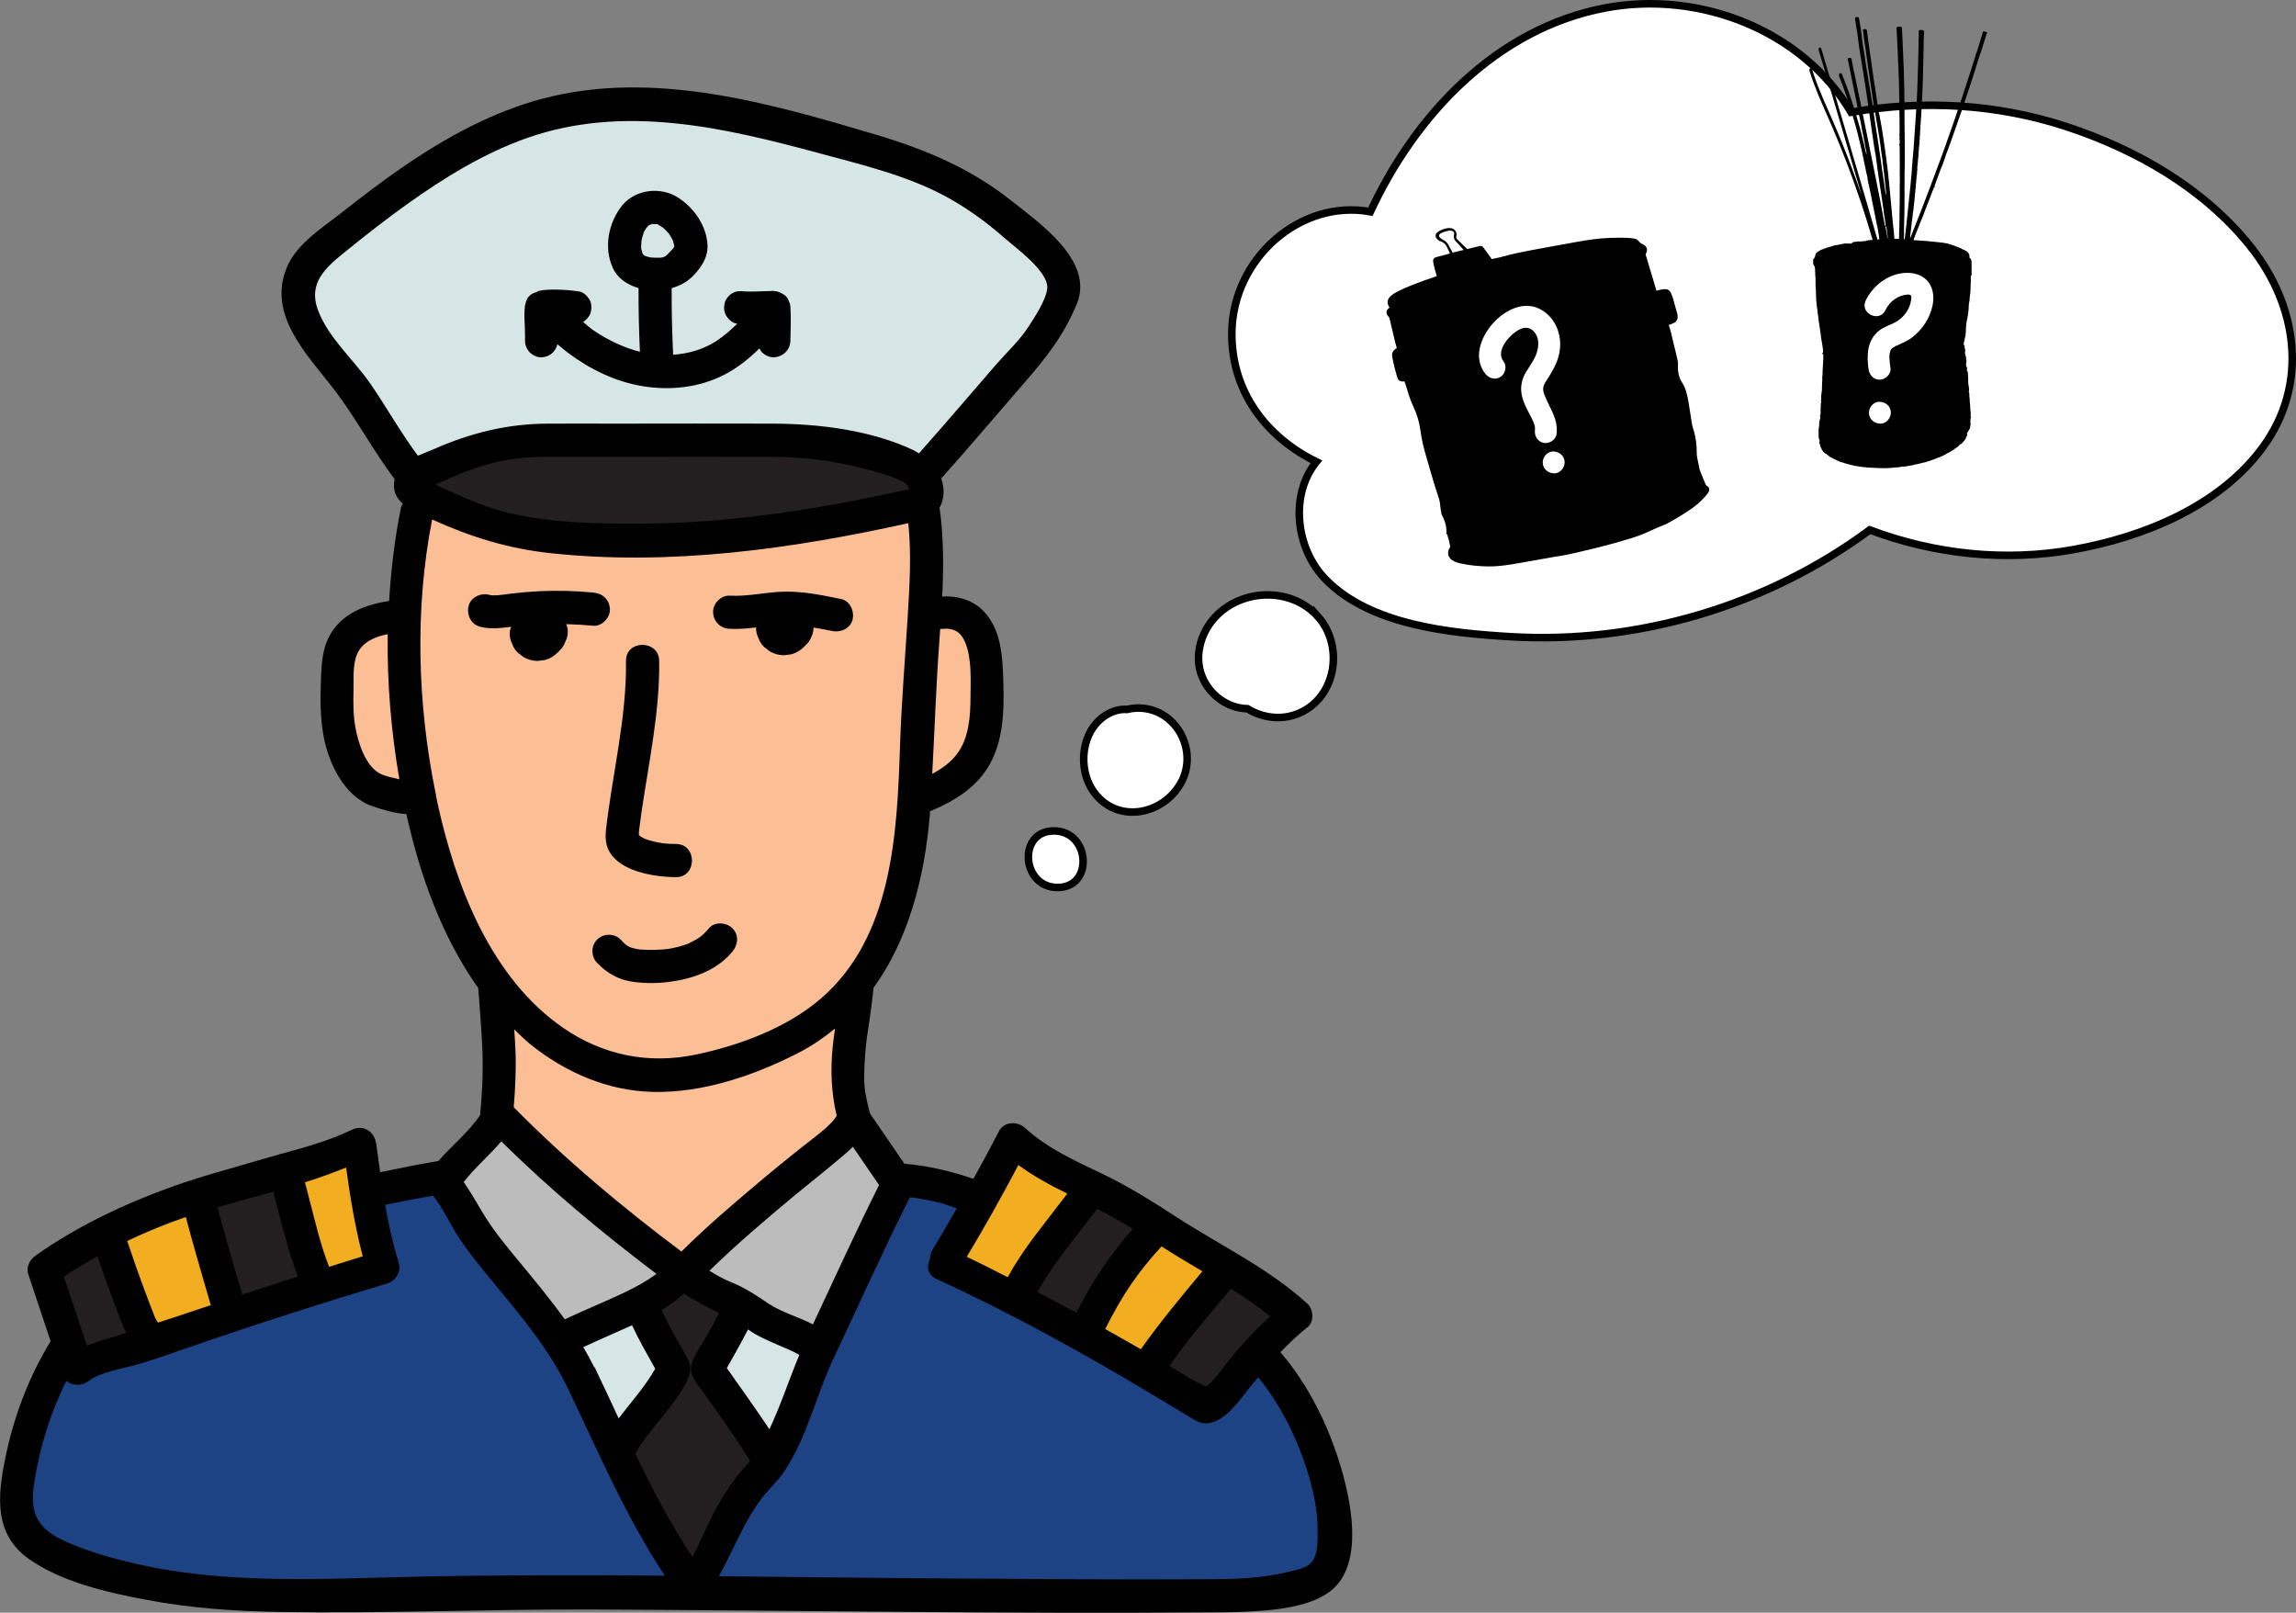 <?xml version="1.0" encoding="UTF-8"?><svg id="Livello_2" xmlns="http://www.w3.org/2000/svg" viewBox="0 0 607.55 426.66"><rect x="0" y="0" width="607.55" height="426.66" fill="#808080" stroke="none"/><defs><style>.cls-1{stroke:#000;stroke-miterlimit:10;stroke-width:2px;}.cls-1,.cls-2{fill:#fff;}.cls-3,.cls-4,.cls-5,.cls-6,.cls-7,.cls-8,.cls-2,.cls-9,.cls-10{stroke-width:0px;}.cls-4{fill:#f3ad20;}.cls-5{fill:#231f20;}.cls-6{fill:#1e4384;}.cls-7{fill:#d6e5e5;}.cls-8{fill:#bcbcbc;}.cls-9{fill:#fcbf95;}.cls-10{fill:#010101;}</style></defs><g id="Livello_2-2"><path class="cls-1" d="m278.87,219.83c-9.66,0-8.62,14.97,1,14.97s8.62-14.97-1-14.97Z"/><path class="cls-1" d="m300.73,187.33c-.86.03-1.7.16-2.51.36-1.66-.12-3.4.3-4.98,1.16-7.24,3.95-8.37,14.65-3.64,20.9,6.17,8.16,17.94,5.89,22.76-2.4,5.06-8.71-1.26-20.36-11.62-20.02Z"/><path class="cls-1" d="m348.79,163.18c-7.17-8.07-20.7-7.53-27.67.55-3.51,4.07-5.11,10.03-3.08,15.14,1.97,4.96,6.74,8.52,12.04,8.63,4.4,2.71,10.1,3.28,15.04.52,8.76-4.9,10.16-17.54,3.67-24.85Z"/><path class="cls-1" d="m595.46,65.14c-12.28-15.31-30.07-25.51-48.5-31.59-18.49-6.1-38.09-7.18-57.14-3.85-12.86-21.74-40.17-32.28-65-27.61-28.73,5.41-50.24,28.18-62.2,53.93-18.52-3.41-36.44,12.37-36.66,31.93-.18,15.92,9.44,27.91,22.38,34.22-7,8.56-5.66,22.81,2.42,31.1,11.84,12.14,32.97,14.23,48.97,15.18,33.67,1.99,67.93-8.17,95.03-28.25,17.15,6.44,35.8,8.45,53.92,5.2,18.51-3.32,38.63-11.42,50.1-27.09,12.23-16.71,9.2-37.53-3.33-53.16Z"/><g id="Layer_4"><path class="cls-3" d="m442.8,79.26c-.17-.57-.38-1.13-.62-1.68-.32-.75-.9-1.15-1.73-1.08-.51.04-1.02.15-1.53.25-.18.03-.36.11-.59.18-.97-3.24-1.93-6.44-2.89-9.64.74-1.22.37-2.28-.98-2.79-.07-.03-.16-.04-.22-.08-.12-.09-.22-.2-.32-.29-.83-.67.21-1.46-8-1.19-3.05.1-6.05.59-9.04,1.12-3.77.67-7.54,1.35-11.3,2.06-2.87.54-5.74,1.13-8.56,1.93-.55.15-1.71.38-2.27.49-.55-.68-1.73-2.38-2.22-3.05-.3-.4-.61-.52-1.09-.38-.54.16-1.08.27-1.63.4l-1.57.38c-.85-.83-1.69-1.64-2.53-2.46-.05-.05-.1-.12-.15-.18-.21-.24-.27-.53-.19-.84.05-.21.07-.42.03-.62-.15-.85-.8-1.4-1.69-1.45-.78-.04-1.53.16-2.24.47-.41.18-.83.4-1.17.68-.54.44-.56,1.22-.06,1.72.24.24.52.5.83.6,1.31.41,1.61,1.13,2.03,2.01.14.3.23.53.38.82.07.13.12.26.18.42-.21.06-.38.12-.54.16-.97.25-1.93.51-2.9.76-.84.22-1.1.57-.96,1.42.11.64.27,1.28.43,1.91.15.57.33,1.14.5,1.73-.26.1-.48.19-.7.27-.86.3-1.72.57-2.57.88-2.38.85-4.74,1.75-7,2.89-.77.39-1.53.82-2.13,1.46-.69.74-.8,1.61-.31,2.49.06.11.13.22.2.32-.05.05-.07.09-.1.11-.85.58-.94,1.61-.17,2.29.18.16.23.33.28.54.51,2.15,1.02,4.31,1.54,6.46.11.44.25.88.38,1.33-.14.08-.26.14-.36.23-.62.51-1.01,1.06-.86,1.98.33,1.94.83,3.83,1.4,5.71.18.58.7.94,1.31.93.17,0,.34-.02.53-.03.19.54.39,1.06.55,1.6.5,1.72,1.03,3.42,1.8,5.05.95,2,1.58,4.08,1.88,6.28.18,1.3.4,2.59.7,3.86.37,1.57.85,3.12,1.29,4.68.41,1.44.83,2.87,1.26,4.3.4,1.33.79,2.67,1.25,3.98.33.95.64,1.89.72,2.9.07.87.19,1.73.39,2.58.32.56.6,1.17.83,1.82.39,1.09.51,2.26.43,3.43.06-.02.12-.04.19-.06.35,1.1.64,2.17.81,3.27.02.13-.06.29-.14.4-.31.43-.41.91-.39,1.42.03.82.46,1.41,1.13,1.84.64.41,1.36.63,2.09.8,2.45.55,4.93.78,7.44.81,2.67.02,5.29-.38,7.9-.85,3.07-.55,6.14-1.09,9.21-1.63,1.31-.23,2.63-.39,3.93-.67,5.47-1.22,10.91-2.52,16.27-4.17,1.69-.52,3.36-1.09,4.97-1.85.97-.46,1.96-.88,2.95-1.31.81-.35,1.66-.62,2.43-1.05,1.38-.76,2.72-1.58,4.06-2.41,2.34-1.44,4.5-3.08,6.22-5.26.25-.31.44-.63.47-1.03.02-.38-.04-.77-.42-.95-.42-.2-.54-.56-.69-.93-.42-1.05-.87-2.09-1.29-3.14-.06-.16-.12-.33-.15-.5-.2-.94-.4-1.88-.58-2.83-.08-.45-.17-.91-.16-1.37.03-2.25-.27-4.44-.98-6.58-.13-.39-.22-.79-.29-1.2-.3-1.84-.56-3.68-.87-5.52-.34-1.99-.74-3.98-1.92-5.69l-.04-.06c-.69-1.31-.95-2.7-.87-4.17.02-.42.02-.85-.07-1.26-.35-1.58-.73-3.15-1.13-4.72-.4-1.56-.66-3.16-1.24-4.72.33-.12.65-.23.97-.36,1.14-.44,1.55-1.15,1.34-2.34-.02-.1-.04-.19-.06-.28-.34-1.24-.67-2.49-1.03-3.73Zm-58.4-12.44c-.31-.54-.68-1.08-.94-1.67-.37-.83-.92-1.43-1.76-1.79-.27-.12-.52-.34-.73-.57h0c-.65-.72.48-1.2.88-1.34.54-.19,1.08-.33,1.58-.43.28-.05.64-.02.92.09.33.14.51.49.43.9-.03.13-.29,1.11.42,1.81.53.53,1.02,1.1,1.52,1.65.18.19.35.39.59.66l-2.91.7Z"/></g><g id="Livello_3"><g id="Livello_2-2"><path class="cls-3" d="m520.88,86.51h0c0-.07,0-.14.04-.18-.03.05-.04.11-.04.18Z"/><path class="cls-3" d="m480.56,70.6h0s-.02.02-.03.03h0s.02-.02.03-.03Z"/><path class="cls-3" d="m481.06,70.33s.04-.02.06-.02c-.02,0-.04.02-.06.02Z"/><path class="cls-3" d="m481.83,70.28s0,.03.01.04c0-.01,0-.02-.01-.04Z"/><path class="cls-3" d="m484.53,119.8v-.15h0v.15Z"/><path class="cls-3" d="m486.48,96.33h0l.08.3-.08-.3Z"/><path class="cls-3" d="m496.52,71.21h0s0,0,0,0h0Z"/><path class="cls-3" d="m499.74,71.13h0c.25,0,.49,0,.74,0-.25,0-.49,0-.74,0Z"/><polygon class="cls-3" points="501.6 70.61 501.63 70.61 501.63 70.61 501.6 70.61"/><path class="cls-3" d="m504.96,71.42h0l-.02-.09.02.09Z"/><path class="cls-3" d="m504.65,71.46h0l.03-.09-.03.09Z"/><polygon class="cls-3" points="505.52 71.58 505.52 71.58 505.55 71.59 505.52 71.58"/><path class="cls-3" d="m505.58,71.59s.03.01.04.01c-.01,0-.03,0-.04-.01Z"/><path class="cls-3" d="m525.93,8.58c-.33-.15-.69-.17-1.02-.29-.09-.03-.15.03-.19.12-.1.21-.09.45-.23.65-.03.39-.2.75-.31,1.12-.33,1.15-.69,2.29-1.04,3.43-.06.19-.11.38-.25.53-.08.08-.06.19-.08.27-.15.84-.51,1.61-.73,2.42-.27.99-.63,1.94-.92,2.92-.15.49-.32.97-.48,1.45,0,.06,0,.1-.05.14-.11.35-.18.71-.35,1.04-.03.22-.1.42-.19.62,0,.14-.09.24-.13.37-.24.76-.47,1.52-.73,2.27-.7,2.1-1.4,4.2-2.12,6.29-.51,1.51-1.05,3-1.58,4.5-.41,1.17-.82,2.35-1.25,3.51-.19.5-.32,1.02-.58,1.49-.1.51-.32.97-.5,1.44-.86,2.33-1.74,4.67-2.61,7-.72,1.9-1.44,3.79-2.17,5.68-.72,1.85-1.47,3.7-2.2,5.55-.2.5-.38,1-.57,1.5-.05.13-.1.27-.19.39-.05-.36.02-.71.06-1.06.15-1.27.33-2.54.44-3.82,0-.05.04-.09.06-.13-.01-.02,0-.04.01-.06,0-.15-.02-.3.04-.44-.05-.21.04-.41.06-.62l.03-.12c-.02-.16,0-.32.03-.48.04-.03.05-.08.04-.13,0-.14,0-.27.05-.4.03-.04.04-.08.03-.13-.02-.19.01-.37.04-.55.03-.03.05-.08.04-.12-.06-.16.01-.32.03-.48.04-.04.05-.08.03-.13-.05-.21.04-.41.04-.62.08-.08.06-.17.05-.26-.02-.12,0-.23.03-.34h0c.06-.06.05-.13.04-.19-.05-.21.02-.42.03-.63.04-.03.05-.08.04-.13-.02-.46.09-.91.12-1.37,0,0,.02-.01.02-.02,0-.02,0-.03-.01-.05-.03-.28.05-.56.07-.83.03-.03.04-.08.03-.13.01-.26,0-.52.05-.78h0s.04-.08.03-.12c-.06-.16.01-.32.03-.48h0s.05-.08.03-.13c-.05-.26.03-.51.03-.77.05-.05.08-.09.02-.16h0c0-.1.01-.2.02-.29h0s.02-.02.02-.03c0-.02,0-.05-.01-.07h0l.04-.35s.07-.04.01-.08l.02-.15s0-.02,0-.03c0,0,0,.02,0,.03.03-.02.03-.05.02-.08v-.22s.01-.06,0-.1c0,.03,0,.06,0,.1.12-.24.06-.5.07-.75v-.15c.12-.13.06-.28.06-.42-.07-.31.02-.62.03-.93.03-.03.05-.08.04-.13-.04-.21.03-.42.03-.63h0c.08-.08.05-.18.04-.28-.02-.16,0-.32.03-.47.08-.08.06-.17.05-.27-.04-.16-.03-.33.02-.48.08-.08.06-.18.05-.27,0-.56.04-1.12.11-1.68h0s.04-.08.03-.13c-.07-.24,0-.46.03-.69l.1-1.06s-.02-.09,0-.14c-.03-.05-.02-.1,0-.15l.03-.45h0c.09-.1.05-.23.05-.35-.08-.26.02-.52.03-.78.06-.06.05-.13.04-.2-.02-.66.06-1.32.1-1.97-.03-.25,0-.5.04-.75,0-.1.02-.2.03-.3,0-.63.06-1.25.14-1.88v-.55c0-.27.01-.54.07-.8-.02-.13,0-.25.02-.38.04-.77.08-1.54.11-2.31.05-1.07.1-2.14.15-3.21,0-.11.02-.22.03-.33-.02-.1-.02-.2,0-.3,0-.55,0-1.1.07-1.65-.02-.26-.02-.52,0-.78.06-.47-.02-.94.06-1.4-.03-.2-.01-.4,0-.6-.02-.45-.03-.9.04-1.35-.03-.05-.03-.1,0-.15-.04-.1-.03-.2,0-.3,0-.58,0-1.15.04-1.73.01-.19-.07-.39.04-.57-.01-.03-.04-.07-.04-.1.02-.63.04-1.25.06-1.88,0-.24-.06-.49.05-.72-.07-.19-.07-.4-.05-.58.07-.54.02-1.08.07-1.62-.02-.08-.02-.15.01-.23-.01-.17-.01-.34.02-.51-.04-.06-.01-.11.02-.16v-.15c-.04-.22-.19-.33-.41-.38-.18-.03-.36-.09-.55-.08-.35.01-.45.1-.48.46.07.74,0,1.47-.02,2.21-.02,1.6-.05,3.2-.09,4.79-.04,1.77-.13,3.54-.16,5.31-.04,2.1-.14,4.19-.25,6.29-.07,1.43-.17,2.86-.28,4.29-.13,1.67-.23,3.33-.34,5-.07,1.02-.13,2.04-.21,3.06-.08,1.04-.19,2.08-.28,3.13-.1,1.28-.18,2.56-.28,3.84-.11,1.25-.24,2.51-.37,3.76-.08.84-.17,1.69-.26,2.53-.14,1.35-.28,2.7-.42,4.06-.11,1.04-.22,2.08-.33,3.13-.13,1.1-.26,2.2-.39,3.31,0,.06-.04.12-.06.18,0,.01,0,.02,0,.03-.06,0-.11-.01-.17-.02,0,0,0-.01,0-.02v-.14c-.06-.3-.03-.6.02-.9-.02-1.88.07-3.74.11-5.62.03-1.49.04-2.97.04-4.46,0-1.57-.03-3.15.01-4.72,0-.21-.03-.42-.02-.63.09-2.7.08-5.39.07-8.09-.01-2.31-.05-4.62-.07-6.93-.01-1.37.01-2.75-.01-4.12-.03-1.76-.03-3.52-.07-5.28-.06-2.62-.15-5.24-.28-7.86-.06-1.35-.11-2.7-.17-4.04-.03-.72-.07-1.45-.11-2.17.03-.04.03-.08,0-.12-.02-.09-.03-.17,0-.26-.08-.24,0-.5-.11-.73-.44-.24-.97-.22-1.32.07l-.04.15c0,.08,0,.16-.01.24h0s-.03.1.02.13c.03.08.03.15.01.23.03.62.08,1.24.11,1.86.06,1.27.12,2.54.18,3.81.07,1.54.14,3.09.2,4.63.05,1.23.09,2.47.13,3.7.03,1.06.06,2.12.07,3.17.02,1.52.08,3.04.05,4.56,0,0-.02.01-.02.02,0,.01.01.03.02.05.02.05.02.1,0,.16,0,0-.02.01-.02.02,0,.02.01.03.02.05.06,1,.03,2.01.03,3.01,0,.49.05.99,0,1.49.05.2.05.4,0,.6.04.15.04.3,0,.45-.14.1-.14.2,0,.3.04.15.03.31.01.46-.04.2-.07.4.02.59.03.23.03.45,0,.68,0,0-.02.02-.02.02,0,.02.01.03.02.05.03.13.02.25,0,.38-.19.16-.19.29,0,.45.01.99.03,1.97.03,2.96,0,1.73.02,3.47.01,5.2,0,.87.04,1.74-.03,2.62v.22c.07.3.01.6.01.89,0,.88.03,1.77-.02,2.65.05.28,0,.57,0,.86,0,2.45-.07,4.89-.11,7.33,0,.22-.09.43-.03.66.05.22,0,.47-.01.71,0,.19-.01.38-.02.57-.4-.01-.81-.01-1.21,0-.05-.53-.1-1.06-.15-1.59,0-.06,0-.12,0-.18h0c-.05-.08-.06-.16-.05-.24,0,.08,0,.16.05.24.03-.11.06-.22-.04-.32-.1-.95-.2-1.91-.3-2.86-.12-1.23-.22-2.46-.34-3.69-.1-1.06-.2-2.11-.3-3.16,0-.06,0-.12,0-.19-.03-.03-.03-.07,0-.1.01-.07.02-.14-.04-.19-.01-.16-.03-.32-.04-.49l-.03-.11c-.05-.23-.03-.47-.04-.71,0-.04,0-.08-.03-.12-.03-.18-.06-.37-.04-.56.01-.07.02-.14-.03-.19-.04-.16-.04-.32-.04-.49,0-.12.04-.24-.05-.34-.02-.16-.06-.32-.03-.48h0l-.03-.12h0c-.02-.19-.1-.37-.04-.56.01-.07.02-.14-.04-.19l-.02-.22c.02-.11.04-.22-.05-.31h0l-.02-.38c.01-.13.05-.26-.06-.37,0,.05,0,.1,0,.14,0-.05,0-.1,0-.14-.03-.32-.06-.64-.1-.97-.17-1.33-.34-2.67-.52-4.01-.18-1.32-.38-2.64-.58-3.96-.15-.97-.28-1.95-.46-2.91-.19-.98-.35-1.96-.53-2.94-.05-.26-.16-.5-.19-.76-.12-1-.3-1.99-.45-2.99-.21-1.35-.4-2.71-.62-4.06-.26-1.58-.5-3.15-.7-4.74-.13-1.08-.31-2.15-.46-3.22-.19-1.35-.39-2.69-.57-4.04-.09-.65-.21-1.31-.25-1.97-.09-.1-.06-.22-.04-.33-.05-.12-.04-.24-.04-.37-.13-.16-.28-.31-.51-.32-.05,0-.1.01-.15.01-.16,0-.24.1-.35.18-.17.12-.04.24-.02.36.07.49.14.99.19,1.48.08.85.24,1.7.38,2.54.11.68.18,1.36.28,2.04.13.95.28,1.9.4,2.85.1.88.26,1.75.39,2.62.18,1.32.39,2.64.58,3.95.19,1.27.35,2.54.55,3.81.13.82.3,1.64.45,2.46.14.77.26,1.55.39,2.32.23,1.36.47,2.72.69,4.09.13.8.24,1.6.35,2.4.09.63.13,1.27.24,1.89.16.85.25,1.7.33,2.56.13,1.36.38,2.71.49,4.08.06.82.19,1.64.26,2.46.04.43.12.87.11,1.31,0,.02.01.04.02.06,0-.02-.01-.04-.02-.06-.05.15.05.31-.07.45-.15-.67-.18-1.35-.29-2.03-.13-.79-.21-1.58-.34-2.37-.23-1.45-.45-2.91-.63-4.37-.12-.98-.29-1.95-.43-2.92-.14-.97-.28-1.95-.43-2.92-.15-.97-.32-1.95-.46-2.92-.2-1.35-.38-2.72-.6-4.07-.15-.93-.26-1.87-.43-2.8-.2-1.09-.35-2.19-.53-3.29-.16-.99-.34-1.99-.51-2.99-.19-1.12-.36-2.23-.54-3.35-.16-1-.32-1.99-.43-3-.05-.49-.22-.97-.28-1.47-.15-1.28-.4-2.54-.49-3.82-.01-.21-.12-.41-.1-.63-.02-.02-.03-.04-.04-.06,0,.02.01.05.04.06.02-.04,0-.08-.03-.11-.03-.16-.06-.32-.04-.49-.03-.02-.03-.05-.03-.08,0,.03,0,.06.03.08.02-.04.01-.08-.02-.11-.16-.99-.32-1.98-.49-2.97-.01-.08-.06-.16-.09-.24-.16-.15-.35-.18-.55-.15-.38.05-.49.22-.42.6.07.34.16.68.17,1.03.02.02.03.03.04.06,0-.02-.02-.04-.04-.06-.01.06-.02.12.03.16.04.17.06.35.05.52.11.32.13.65.15.98.16.5.19,1.03.26,1.55.15,1.07.27,2.15.43,3.22.18,1.22.39,2.44.59,3.66.22,1.34.41,2.69.65,4.03.23,1.3.4,2.61.61,3.92.26,1.6.45,3.21.69,4.81.24,1.55.45,3.11.67,4.67.14,1.02.31,2.04.45,3.07.15,1.12.31,2.25.53,3.36.28,1.46.41,2.94.63,4.41.15,1.01.28,2.03.43,3.04.22,1.46.44,2.91.66,4.36.14.95.29,1.9.41,2.85.09.65.22,1.3.25,1.97,0,0-.01.02,0,.02,0,.01.02.03.03.04.15.85.27,1.7.36,2.56.06.09.12.18,0,.27,0,.07-.02.13-.09.12-.09,0-.08-.1-.09-.16-.06-.07-.07-.15-.04-.24l-.02-.13s.01-.08-.03-.1c-.2-1.06-.39-2.11-.59-3.16-.35-1.87-.69-3.75-1.08-5.62-.3-1.43-.57-2.86-.86-4.29-.44-2.2-.89-4.4-1.33-6.6-.52-2.55-1.03-5.11-1.55-7.66-.33-1.65-.67-3.29-1.01-4.94-.39-1.89-.79-3.78-1.17-5.68-.37-1.82-.82-3.62-1.1-5.46-.03-.24-.16-.36-.39-.38-.12-.01-.25,0-.37.02-.25.06-.3.14-.25.4.07.38.15.76.23,1.14.39,1.9.78,3.81,1.17,5.72.31,1.53.62,3.06.94,4.58.31,1.45.53,2.92.88,4.36.12.5.24.99.31,1.5.15,1.1.43,2.17.63,3.27.11.65.29,1.29.37,1.95-.03.07-.03.13.04.17.01.02.02.04.01.07,0,.01,0,.02,0,.03,0,.02.01.04.02.06v.11s-.01.08.03.1l.02.14c.18.64.26,1.3.36,1.95-.15-.19-.48-1.43-.57-2.11-.28-1.15-.54-2.31-.84-3.45-.26-1-.53-2-.83-2.99-.43-1.46-.85-2.92-1.31-4.36-.56-1.78-1.16-3.55-1.83-5.3-.37-.98-.76-1.95-1.13-2.93-.04-.11-.1-.2-.18-.28-.08-.1-.19-.11-.31-.08-.29.07-.44.29-.37.59.03.12.07.24.12.35.25.65.51,1.3.75,1.95.42,1.12.81,2.25,1.2,3.38.55,1.6,1.05,3.22,1.54,4.85.47,1.56.91,3.13,1.33,4.71.18.69.34,1.38.5,2.07.19.81.4,1.62.59,2.44.24,1.06.42,2.13.65,3.19.13.57.28,1.14.37,1.72.08.54.21,1.08.35,1.61.09.36.19.72.21,1.1-.03.13-.05.27.06.38v.08c0,.08,0,.16.07.22.02.15.06.3.02.45,0,0-.01.02-.01.03.01.01.03.03.04.04,0,0,.01,0,.02,0,0,0,0,0,0,.01h0s.05.06.05.11h0l-.03.11s.04,0,.06,0c.2.92.4,1.85.59,2.77.18.87.34,1.73.51,2.6.29,1.47.62,2.92.88,4.4.07.37.15.73.22,1.1.02.06.05.12.06.18.22,1.11.39,2.22.56,3.34.02.05.03.1.05.16h0c-.01-.05-.03-.11-.05-.16-.15.15-.31.22-.49.26-.68-2.34-1.36-4.68-2.04-7.02-1.03-3.52-2.05-7.03-3.08-10.55-1.03-3.52-2.06-7.03-3.1-10.54-1.04-3.51-2.08-7.02-3.12-10.54-1.04-3.51-2.09-7.02-3.13-10.53-.13-.45-.27-.9-.4-1.34-.06-.22-.31-.4-.52-.29-.24.13-.23.47-.16.68,1.05,3.51,2.09,7.02,3.14,10.53,1.04,3.51,2.08,7.02,3.12,10.54s2.07,7.03,3.1,10.54c.68,2.31,1.35,4.61,2.03,6.92-.92-2.7-1.88-5.38-2.88-8.04-1.51-4.01-3.12-7.98-4.83-11.91-1.72-3.96-3.56-7.89-4.94-11.98-.17-.51-.33-1.01-.49-1.52-.06-.22-.31-.4-.52-.29-.24.12-.23.47-.16.68,1.25,4.12,3.03,8.05,4.76,11.99,1.73,3.93,3.37,7.89,4.91,11.89,1.53,3.98,2.96,8,4.3,12.05.96,2.91,1.87,5.84,2.72,8.78-.09,0-.18.01-.27.02-.44.06-.9.05-1.34.13-.03.07-.09.12-.18.13-.6.1-1.21.13-1.83.13-.04,0-.08,0-.11-.03-.04.02-.1.03-.18.04-.25.03-.49.08-.74.1-.31.02-.66,0-.84.37-.15.09-.31.06-.47.08-.48.06-.95-.08-1.44-.02-.9.12-1.75.44-2.66.48-.03,0-.07.03-.1.04-.5.19-1.01.33-1.52.48-.29.08-.61.11-.86.31,0,0,0,.01-.01.02,0,0,0-.01.01-.02-.21.01-.41.02-.55.21h-.02s-.1,0-.15,0c-.42.16-.81.38-1.18.62-.29.19-.59.43-.68.81-.07.29-.13.59-.28.86l.02.03-.02-.02c-.24.2-.38.46-.34.79.02,0,.05,0,.07-.01h0s-.04,0-.07.01v.44c0,.41.15.76.43,1.06h0c.08.47.1.94.09,1.41,0,.06,0,.12.06.16-.08.22-.06.45,0,.67v.23c0,.1,0,.19,0,.28,0,.08-.02.17.06.23h0c0,.1,0,.2,0,.3-.03.1-.03.2,0,.3,0,.15,0,.31,0,.46v.51c.04.26-.03.52.01.77.08.4.1.82.09,1.21-.01.52.03,1.04.05,1.55-.03.68.08,1.35.15,2.03.05.45.08.9.19,1.35.04.63.11,1.26.24,1.88,0,.37.06.74.11,1.1.07.49.15.97.23,1.45.05.34.09.68.14,1.02.06.46.12.92.21,1.37-.02.41.09.81.17,1.21.15.77.23,1.55.36,2.32-.01.02,0,.04,0,.06.02.15-.03.31.06.46.03.16-.05.3-.08.45-.1.04-.15.14-.19.23l.33.3c.01.93-.08,1.86-.12,2.79-.03.84-.13,1.69-.09,2.53-.1.3-.1.61-.09.92,0,.22.03.45,0,.67-.08.42-.03.84-.05,1.26-.03.36-.06.71-.02,1.07-.02.04-.02.08,0,.11,0,.03-.01.06-.02.09-.1.22-.03.47-.09.7-.09.36-.12.74-.1,1.11.01.22,0,.45,0,.67.03.03.05.06.06.1,0-.03-.03-.07-.06-.1-.11.1-.1.19-.01.3,0,.2,0,.39,0,.59-.14.05-.17.13-.07.24-.05.63-.1,1.25-.07,1.88l-.02.89c-.16.18-.17.36-.06.69v.15h0c-.06.28-.13.56-.2.84-.08.16-.09.33-.09.5,0,.37-.01.74-.06,1.11-.06.42-.16.85-.09,1.29h.13c.06-.41.18-.82.23-1.23-.05.42-.17.82-.23,1.23h-.13c0,.13,0,.25-.01.38,0,.15,0,.29.01.44,0,.06,0,.13,0,.19h0c-.05.29,0,.56.09.84.06.19.17.36.19.56-.12.26-.13.53,0,.79.06.13.12.26.14.41-.03.2.1.36.17.53.3.77.73,1.44,1.53,1.79.08.03.15.09.21.15.31.33.69.58,1.08.78.6.31,1.2.6,1.82.88.38.17.77.35,1.2.37.17.07.32.19.51.22.7.12,1.34.45,2.06.5.46.26.99.19,1.49.31.61.15,1.25.15,1.88.23.27.03.53.12.81.09h.3c.3,0,.6.06.89.06.89.03,1.78.1,2.67.1.77,0,1.54-.02,2.31-.09.6-.06,1.2-.16,1.81-.15.05,0,.1,0,.15-.02.6-.16,1.22-.2,1.84-.2.18-.05.35-.13.53-.14.66-.05,1.3-.24,1.94-.38.08,0,.17.01.22-.08.1,0,.2,0,.3-.01.73-.15,1.43-.42,2.17-.51.15-.02.26-.13.41-.16.42-.11.83-.24,1.23-.4.37-.15.77-.23,1.13-.42.41-.21.87-.31,1.28-.5.45-.22.92-.41,1.36-.67.17-.1.33-.23.51-.3.61-.24,1.09-.67,1.66-.97.06-.03.07-.1.08-.16.07,0,.16,0,.22-.05.24-.26.58-.38.81-.65.21-.24.41-.5.75-.58.04,0,.1-.05.12-.09.17-.28.45-.47.65-.72.26-.32.53-.63.52-1.08h0c.13-.13.33-.21.3-.44-.08-.05-.06-.11-.03-.18.05-.11,0-.18-.12-.19-.17.21-.35.41-.52.62.17-.21.35-.41.52-.62.12-.26.32-.47.45-.72.17-.33.44-.61.45-1,0-.23.05-.44.11-.65.03-.11.04-.22.03-.33h-.08c0-.39.01-.78.02-1.17,0-.1-.02-.21.12-.23.01-.03.03-.07.04-.1-.04-.17-.07-.34-.11-.51,0-.34.04-.68,0-1.01-.07-.6-.15-1.21-.14-1.81,0-.08.01-.15,0-.22-.14-.47-.07-.96-.12-1.44-.06-.5-.14-1.01-.1-1.52,0-.1,0-.2-.13-.23,0,.04,0,.09,0,.13,0-.04,0-.09,0-.13v-.22h0c.13-.33.09-.67.03-.99-.11-.67-.22-1.35-.19-2.03.03-.61-.1-1.21-.09-1.82,0-.18.03-.43-.19-.56-.07-.22-.09-.44-.05-.66.15-.09.15-.17-.01-.24-.03-.08-.02-.17-.1-.22-.08-.28-.17-.57-.11-.88,0,0,0-.02-.01-.03-.03,0-.07,0-.1.01h0s-.05-.04-.08-.04c.03,0,.06,0,.08.04.03,0,.07,0,.1-.01.04-.09.04-.19.03-.29.13-.17.12-.35,0-.52.02-.23.01-.46-.06-.67.13-.21.03-.35-.14-.47,0-.04,0-.08,0-.13.12-.15.04-.23-.09-.3v-.98c.11-.15.14-.28-.06-.39,0-.1-.02-.19-.03-.28.14-.11.04-.13-.06-.15-.05-.03-.06-.09-.06-.15.15-.09.17-.2.06-.33-.05-.06-.07-.16-.16-.19,0-.06-.01-.11-.07-.15,0-.04,0-.08,0-.11.13-.63.23-1.26.4-1.89.07-.26.15-.53.13-.81,0-.1,0-.2.04-.29.01-1.04.06-2.09.25-3.11,0-.02,0-.05.01-.07,0,.02,0,.05-.01.07,0-.05.02-.1.03-.14.03-.13.06-.27.08-.4-.02-.05-.03-.1,0-.14-.02.04-.01.09,0,.14.04-.2.08-.4.12-.6-.05-.08-.08-.17-.06-.24-.02.07.01.15.06.24.02-.13.05-.26.07-.4v-.19c-.06-.1-.08-.19-.04-.28-.04.09-.02.19.04.28,0,.06,0,.13,0,.19.14-.82.23-1.65.24-2.49,0-.02,0-.04,0-.06,0-.35.03-.7.14-1.05.12-.36.06-.74.1-1.11.06-.57.2-1.13.2-1.7,0-1.16.14-2.31.09-3.47,0-.15,0-.3,0-.45.02-.02.05-.05.07-.07v-.08h0c.2-.04.14-.21.14-.33,0-1.08,0-2.17,0-3.26,0-.31-.13-.58-.24-.85-.05-.12-.14-.2-.29-.21-.01-.06,0-.16-.04-.19.08-.46-.06-.91-.4-1.27-.38-.41-.89-.64-1.4-.84-.01,0-.03-.01-.04-.01-.16-.12-.34-.22-.54-.31-.46-.2-.94-.36-1.41-.54-.49-.18-.97-.37-1.47-.52-1.06-.31-2.15-.41-3.25-.53-1.06-.11-2.11-.22-3.17-.31-1.04-.09-2.09-.16-3.14-.21.23-.64.48-1.26.72-1.9.38-.99.82-1.95,1.17-2.95.15-.42.35-.82.53-1.23.24-.67.49-1.33.74-1.99.4-1.06.8-2.11,1.23-3.16.38-.93.69-1.89,1.1-2.81.09.12.13.04.18-.04.06-.11.01-.16-.1-.17,0-.11.03-.22.1-.31.28-.76.56-1.51.84-2.27.24-.64.48-1.28.7-1.93.15-.42.35-.81.51-1.23.18-.49.35-.97.53-1.46.16-.63.4-1.23.63-1.84.31-.85.65-1.7.95-2.55.63-1.79,1.25-3.59,1.88-5.38.41-1.16.83-2.32,1.23-3.48.28-.81.52-1.63.8-2.44.37-1.07.68-2.16,1.09-3.22.18-.57.39-1.13.54-1.7.18-.67.47-1.31.64-1.98.02-.07.06-.14.09-.2h0l.04-.11c.12-.61.36-1.18.53-1.78.26-.89.54-1.78.83-2.67.18-.56.4-1.11.6-1.67,0-.06,0-.12.04-.16.01-.13.04-.25.12-.36.06-.22.08-.44.19-.63,0-.09,0-.18.08-.24,0-.07,0-.14.05-.19,0-.05.01-.1.05-.14.18-.74.42-1.46.67-2.17-.01-.12.03-.21.1-.3.03,0,.05-.03.05-.06h0s.05-.12.05-.12h0l-.05-.12h.01Zm-44.37,106.84s.07.11.08.18c-.02-.07-.04-.13-.08-.18Zm.42-4.09h0c.08-.1.13-.22.14-.34-.02.12-.06.24-.14.34Zm.42,6.53c-.13-.03-.24,0-.36.03.12-.03.23-.06.36-.03.03.03.06.06.1.08-.04-.02-.07-.04-.1-.08Zm-.06-.45h0c.08-.3.16-.6.19-.9-.04.3-.12.61-.19.9Zm.91-49.5c.11.03.19.05.24.05-.06,0-.13-.02-.24-.05h0Zm.22.83c.05.08.08.16.15.23-.06-.07-.1-.15-.15-.23-.24-.11-.38-.27-.39-.47.02.2.15.35.39.47Zm-.4-2.89c-.06.08-.16.1-.25.13.09-.03.19-.05.25-.13Zm-.41,1.31v.15c.06.08.09.16.05.22.04-.07.01-.14-.05-.22,0-.05,0-.1,0-.15Zm-.07.54c-.02.09-.01.19,0,.28.04.09.06.18.08.28-.01-.1-.03-.19-.08-.28,0-.1,0-.19,0-.28Zm-1.47-.49c.02-.07.06-.12.13-.14-.07.02-.11.07-.13.14-.11.05-.17.14-.23.24.05-.1.11-.19.22-.24h0Zm-.63,4.07s.08,0,.13,0c-.02.17.04.34.07.51-.03-.17-.09-.34-.07-.51h-.13Zm.15,3.68c-.03-.08,0-.18-.05-.26.05.08.02.18.05.26h0Zm0-2.88c-.03.06.03.08.11.1,0,.12,0,.25,0,.37-.09.14-.07.28-.05.43-.02-.15-.05-.29.05-.43v-.37c-.08-.02-.15-.03-.11-.1Zm.03,1.76h0c.16-.2.11-.42.07-.64.04.22.09.44-.07.64Zm.47-2.93h-.22c.07,0,.15,0,.22,0l.05.04s-.05-.04-.05-.04Zm.18,12.44h0c-.03.07-.01.14,0,.21-.02-.07-.03-.13,0-.21Zm-.48-14.84l-.02-.12s-.03,0-.03-.02c-.1-.05-.11-.13-.09-.21-.02.09-.01.17.09.21,0,.01.01.02.03.02,0,.04.01.08.02.12.39.24.78.49,1.2.66.1,0,.21,0,.28.06-.08-.07-.18-.06-.28-.06-.43-.17-.81-.42-1.2-.66h0Zm.88,1.16c.07.05.13.1.17.18l1.5.53c.08-.07.11-.06.13-.01-.02-.05-.05-.06-.13.01-.5-.17-1-.35-1.5-.53-.04-.08-.1-.13-.17-.18Zm.54.72h-.22s-.08,0-.12-.01c.03,0,.08,0,.12,0h.22,0Zm.42,47.91c-.05-.08-.07-.16,0-.26h0c-.08.1-.06.19,0,.26Zm.11-35.91v.15s-.03.03-.04.04c0-.01.02-.03.04-.04v-.45c-.11-.01-.14-.07-.15-.13,0,.06.04.12.15.13v.3s.07.01.1.02c-.02-.01-.06-.02-.1-.02Zm.1.98s.03-.05.05-.08v-.22.22s-.04.06-.05.08Zm.28.9v-.22c.08-.22.05-.32-.15-.45h0c.2.13.23.23.15.45v.22Zm.07.26s-.05-.09-.15-.11v-.11.11c.09.02.13.06.15.11Zm.15,3.49c-.13,0-.22-.02-.29-.13.07.11.16.13.29.13v.22-.22Zm-.14-2.93h0c.03.31.08.61.13.92-.06-.3-.1-.61-.13-.92Zm-.75-14.62c-.08.07-.13.08-.17.04.04.04.1.02.17-.04.41.12.83.24,1.24.37l-1.24-.37Zm1.27,18.29c-.03-.14-.05-.28-.06-.42.01.14.03.28.06.42h0Zm.08.37s-.06.05-.06.09c0-.03.03-.07.06-.09.02-.09-.02-.17-.05-.26.03.08.07.17.05.26Zm.15.23h0c.02-.1-.06-.14-.11-.19.06.05.13.09.11.19Zm-.22-18.9h0c.11,0,.22.01.33.03-.11-.02-.22-.03-.33-.03Zm.96,21.45c-.16-.08-.19-.22-.2-.36.01.15.04.28.2.36h0Zm-.21-.83s0-.1,0-.15c-.18-.16-.23-.38-.28-.59.06.22.1.43.28.59,0,.05,0,.1,0,.15.12.09.2.18.23.28-.03-.1-.11-.19-.23-.28Zm.6,23.25h0s.07.01.09.03c-.02-.02-.05-.03-.09-.03Zm.21-20.76c-.13-.03-.17-.14-.2-.24.02.1.06.21.2.24,0,.04,0,.09.01.13v-.13Zm1.51-26.27h.22-.22s-.03.03-.05.04c.02-.01.03-.03.05-.04-.04-.06-.09-.12-.13-.18.03.06.08.12.13.18Zm-1,.46c.06-.04.12-.1.18-.15h.15c0-.09.05-.13.11-.14-.06.01-.1.05-.11.14h-.15c-.06.06-.11.11-.18.15h0Zm1.07,2.3c0-.05,0-.1,0-.15.01.04.01.1,0,.15-.29-.02-.56-.13-.84-.2.28.07.55.17.84.2Zm-.83,25.59l.02.15h.15s.02-.02.03-.03c0,.01-.02.03-.03.04h-.15s-.01-.1-.02-.15h0Zm.24.68c-.09-.05-.07-.14-.08-.22-.09-.04-.13-.11-.14-.19.01.08.05.15.14.19,0,.08,0,.17.08.22v.15-.15Zm.1,3.03c.03-.06.07-.13.11-.19-.04.06-.08.13-.11.19Zm.28-2.36v-.22c-.07,0-.12-.03-.14-.07.02.04.07.06.13.07,0-.05,0-.1,0-.15,0,0,.02-.01.02-.02,0,0-.01.01-.02.02,0,.05,0,.1,0,.15,0,.07,0,.15,0,.22Zm.29.61c-.08,0-.12-.05-.14-.1.02.06.06.1.14.1-.01.12.02.22.05.33-.03-.11-.06-.22-.05-.33Zm1.06-26.1c-.07.07-.15.09-.23.09.08,0,.16-.01.23-.09h.14-.14Zm.08-.6c.03.06.08.1.12.18-.04-.08-.09-.12-.12-.18Zm.06-.68c-.42-.06-.84-.11-1.25-.17.42.06.84.11,1.25.17.22.08.44.13.66.14-.22-.02-.44-.06-.66-.14Zm.83.75h0c-.06,0-.12,0-.18-.01.06,0,.12.01.18.01h0Zm1.5.83c-.44.01-.88-.01-1.33-.06.44.04.88.07,1.33.06.03.04.07.06.11.07-.04,0-.08-.03-.11-.07Zm1.6-.9c.06,0,.12,0,.18,0-.06,0-.12,0-.18,0Zm.28,51.22s0-.02,0-.02c0,0,0,.02,0,.02h0Zm4.72-48.97h0c.35,0,.7,0,1.05,0-.35,0-.7,0-1.05,0Zm2.37-10.07c-.08-.26-.16-.44-.12-.65-.01-.06-.05-.11-.02-.17-.03-.03-.04-.07-.04-.11,0,.04,0,.08.04.11.01-.05,0-.09-.04-.13-.03-.1-.06-.21-.04-.32-.03-.03-.04-.06-.04-.09,0,.03.01.07.04.09.01-.05,0-.09-.04-.13v-.15c-.01-.1.02-.22-.08-.3v-.07c-.01-.08,0-.16-.07-.22-.03-.15-.07-.3-.07-.46l-.02-.22c-.05-.07-.08-.15-.06-.23-.02-.08-.02-.16.07-.17.12-.02.13.07.13.16.06.07.07.14.04.23.03.09.07.17,0,.26.07.03.07.1.08.15.05.37.09.75.14,1.12.03.03.03.07.03.11,0-.04,0-.08-.03-.1-.01.05-.01.09.02.13.02.19.04.38.06.56.05.18.06.36,0,.62h0Zm1.45,7.88c-.11,0-.22.01-.33.02.11,0,.22-.01.33-.02h0Zm.6-1.34c-.07-.01-.15-.01-.22-.03.07.02.15.02.22.03l.03.07-.03-.07Zm.09-1.51h0c-.06-.01-.13-.01-.19-.01.06,0,.13,0,.19.01h.01s0,0,0,0h0Zm-.01-.29c.06-.03.12-.05.18-.06-.06.01-.12.03-.18.06Zm.96-1.73v.08h0v-.08s.01-.05.02-.08c0,.03,0,.05,0,.08Zm.36,5.66s.02-.03.03-.05c0-.24,0-.49-.01-.73h0c0,.24,0,.49.01.73h0s-.02.04-.03.05Zm2.26-1.03c-.1.03-.2.05-.31.04h0c.11,0,.21-.01.31-.04Zm0,.58c0-.06,0-.1-.04-.15.03.05.04.1.04.15Zm-.45-.4c0,.07.03.15,0,.22l-.03.09.03-.09c.03-.06,0-.15,0-.22Zm.46,51.96h-.45.45s0-.04.01-.05c0,.01,0,.03,0,.05h0Zm15.31-8.47c.1-.05.16-.13.21-.22-.05.09-.11.17-.21.22-.06.13-.13.25-.22.36.08-.11.17-.23.22-.36Zm.36-31.67c0-.14.07-.28.06-.42l-.04-.03.04.03c.01.15-.05.28-.06.42Zm0-.88s.06-.09.07-.14c-.01.05-.03.1-.07.14,0,.05,0,.1,0,.14.01-.05.02-.09,0-.14Zm-.06.37h0c-.1.07-.1.16-.09.26,0-.09,0-.19.09-.26Zm-2.63,34.66c-.06-.09-.12-.07-.17-.03.05-.05.11-.07.17.03h0Zm1.63-1.14c.07.04.08.1.09.16,0-.06-.01-.13-.09-.16h0Zm-.06.45s.01-.08.03-.1c-.02.03-.03.06-.03.1-.13.13-.3.2-.38.38-.25.15-.48.33-.7.52.22-.19.45-.38.7-.52.08-.17.25-.25.38-.38Zm-.6-22.95c.13-.01.2-.08.22-.19-.02.11-.09.18-.22.19l-.08.07s.05-.05.08-.07Zm-.09.37c.12,0,.21,0,.25.1-.04-.09-.13-.1-.25-.1h0Zm.33,22.47s-.02-.09-.03-.13h0s.02.09.03.13c.1-.05.18-.13.25-.21-.08.08-.15.16-.25.21-.31.4-.67.74-1.1.99.44-.25.79-.59,1.1-.99h0Zm-.92.63s.01-.05.02-.07c.08,0,.13-.04.18-.08-.05.04-.11.08-.18.08,0,.03,0,.05-.02.07Zm.23-47.4c0,.07-.03.12-.06.16.03-.03.06-.08.06-.16-.04-.05-.06-.1-.07-.15.01.05.03.1.07.15Zm0,.32c.06-.03.12-.08.19-.08-.07,0-.13.05-.19.08-.07.22-.17.31-.29.26.12.04.22-.05.29-.26Zm-.23,1.41h-.22l-.11.11.11-.11h.22Zm-.26-2.39h0c-.1,0-.2.02-.3.04.1-.02.19-.03.3-.04Zm-.19,28.94v-.31.31c-.12.1-.15.24-.2.37.04-.13.08-.27.2-.37Zm-.75-27.62l.05-.06c.07-.02.15-.07.22-.07-.07,0-.15.05-.22.07h0s-.03.04-.06.06c0,.02,0,.04-.01.06,0-.02.01-.04.01-.06h0Zm-.75,1.59c.1-.04.22-.02.33-.03-.11,0-.22,0-.33.03,0,.06-.02.12-.06.13.03,0,.05-.06.06-.13Zm-.9-1.72c.13-.08.29-.11.44-.17-.15.06-.31.08-.44.17-.03.09-.09.16-.16.21.07-.05.13-.11.16-.21Zm-.9.45c.11-.05.22-.1.33-.13-.12.03-.22.08-.33.13,0,.1-.05.17-.1.21.06-.05.1-.11.1-.21Zm-.38.38c.14.04.27.02.4-.02-.13.04-.26.06-.4.02-.06,0-.11.02-.17.04.06-.01.11-.03.17-.04Zm-.75,49.05h0c-.17.21-.41.28-.65.33.24-.05.48-.12.65-.33Zm-1.12-52.05h0s-.03.06-.06.09c.02-.02.04-.06.06-.09Zm-.13,36.48c.06.04.05.13.07.19-.02-.05,0-.15-.07-.19h-.02s.02,0,.02,0Zm.44,15.79h0c-.22,0-.42.1-.61.19.19-.09.39-.19.61-.19Zm-1.21-49.13c.06-.13.15-.18.25-.18-.1,0-.19.04-.25.18-.09.02-.17-.02-.26-.04.08.02.17.06.26.04Zm-.32,33.58c0,.1-.12.09-.2.09-.12,0-.21-.03-.26-.08.05.05.13.08.26.08.08,0,.19,0,.2-.09Zm-.5-33.49c.07,0,.15-.01.22-.02,0-.11.06-.14.13-.14-.07,0-.13.03-.13.14,0,.01.02.03.03.03,0,0-.02-.02-.03-.03-.07,0-.15.01-.22.02v.06-.06Zm-.75,24.13s.06.03.1.04h0s-.04.04-.07.03c.03,0,.05,0,.07-.03-.03-.01-.06-.03-.1-.04-.02-.03-.05-.06-.08-.06.03,0,.06.03.08.06Zm-.52-24.06h.45-.45s-.07.06-.11.06c.04,0,.08-.02.11-.06h0Zm-.32,50.86s-.05.07-.06.13h-.45.45c0-.06.03-.1.06-.13Zm-.27-49.36s-.01.05-.02.07c-.09-.01-.19,0-.28.02.09-.02.18-.03.28-.02,0-.02,0-.05.02-.07Zm-.91-1.35c.28,0,.56,0,.85-.01-.28,0-.56,0-.85.01v.14s0-.09,0-.14Zm-.18,26.99s.02.08.02.12c0-.04,0-.08-.02-.12h0Zm0,1.51l.1.09-.1-.09s-.04-.04-.05-.06c0,.03.02.05.05.06Zm-1.25,22.95h-.38.7-.33Zm-.51-51.07s.09.01.13.02c.12.08.25.12.39.13-.14-.01-.27-.05-.39-.13l-.13-.02Zm.88.15c-.06,0-.12,0-.17,0,.06,0,.12,0,.17,0Zm-.3-.6s.07-.03.1-.05c-.03.01-.07.03-.1.05-.15,0-.3.02-.45.03l.45-.03Z"/><path class="cls-3" d="m517.69,69.93h0l-.03.06s.02-.04.03-.06Z"/><path class="cls-3" d="m506.33,95.88c0,.08.02.15.03.22h0c0-.08-.02-.15-.03-.22Z"/><path class="cls-3" d="m522.56,19.26s0-.02,0-.03c0,0,0,.02,0,.03Z"/><path class="cls-3" d="m494.55,48.65s0,.01,0,0h0Z"/></g></g><path class="cls-2" d="m412.47,94.08c1.15-4.51-.36-9.53-4.45-12.02-4.24-2.57-9.05-.43-12.25,2.73-3.61,3.56-6.31,9.59-2.72,14.12.97,1.23,2.67,1.7,4.04.77,1.23-.83,1.75-2.8.77-4.04-2.29-2.89,1.76-7.31,4.36-8.54,1.37-.65,2.73-.49,3.74.69,1.18,1.37,1.27,3.17.87,4.86-.5,2.16-1.84,3.85-2.98,5.69-1.13,1.83-1.6,3.92-1.2,6.04.38,2.02,1.35,3.78,2.3,5.58.64,1.2,1.37,2.66,1.22,3.77-.21,1.55.66,3.1,2.26,3.43,1.46.3,3.22-.7,3.43-2.26.56-4.1-1.82-6.86-3.19-10.46-.55-1.43-.44-2.24.48-3.67,1.38-2.16,2.68-4.19,3.32-6.72Z"/><path class="cls-2" d="m410.93,119.44c-1.57,0-2.8,1.6-2.7,3.09.11,1.66,1.52,2.7,3.09,2.7s2.8-1.6,2.7-3.09c-.11-1.66-1.52-2.7-3.09-2.7Z"/><path class="cls-2" d="m511.05,75.97c-1.58-3.76-5.89-4.37-9.4-3.34-3.46,1.01-6.4,3.63-7.96,6.86-1.63,3.37,3.57,5.96,5.2,2.59,1.15-2.38,3.47-4.06,5.95-4.14.5-.02-.02-.09.48.06.07.02.12.03.17.04.04.02.06.03.09.05.05.11.15.28.1.11.09.34.11.37.08.9.02-.32-.09.49-.11.57-.03.17-.25,1.02-.2.88-.24.72-.6,1.45-1.02,2.08-.62.95-1.63,1.89-2.78,2.56-1.2.7-3.06,1.23-4.35,2.23-3.26,2.52-3.41,6.57-2.85,10.32.23,1.55,1.44,2.82,3.09,2.7,1.47-.1,2.94-1.53,2.7-3.09-.11-.72-.21-1.45-.25-2.18-.05-.81-.07-1.07.05-1.72.11-.57.2-.83.45-1.12.27-.31.81-.63,1.21-.81,1.47-.69,3-1.26,4.3-2.27,1.38-1.06,2.5-2.31,3.45-3.76,1.71-2.64,2.86-6.49,1.59-9.52Z"/><path class="cls-2" d="m497.25,106.29c-1.57,0-2.8,1.6-2.7,3.09.11,1.66,1.52,2.7,3.09,2.7s2.8-1.6,2.7-3.09c-.11-1.66-1.52-2.7-3.09-2.7Z"/><path class="cls-9" d="m224.23,285.33c0,2.46,1.14,7.55,2.11,11.5-.09-.26-.26-.44-.44-.7v-.26c-.79,3.07-13.25,12.9-15.8,14.83-4.74,3.77-23.26,19.66-29.22,25.89l-.26.26c-.09-.09-.18-.09-.26-.18-6.93-5.18-17.73-13.69-24.22-19.22-8.86-7.46-16.15-13.95-24.22-22.29,1.14-13.25.18-21.54-.7-34.88,1.93,2.72,4.12,5.27,6.41,7.64,8.43,8.6,19.4,15.01,31.33,16.32,10.27,1.14,20.62-1.58,30.37-5.27,7.28-2.72,14.48-6.14,20.45-11.15,2.55-2.11,4.83-4.56,6.76-7.11-.79,11.14-2.11,15.92-2.28,24.61Z"/><path class="cls-8" d="m180.35,336.67c-2.72,3.33-6.67,5.97-11.15,8.25-6.67,3.33-14.57,6.06-21.06,9.57h-.09l-3.42-4.83c-5.88-7.9-12.55-14.74-18.96-23.78-2.02-2.9-5.97-10.71-8.43-13.25.26-.53.61-.97.97-1.49,3.51-4.83,10.27-9.83,13.08-14.57l.18-1.84.44.44c8.07,8.34,15.36,14.83,24.22,22.29,6.49,5.53,17.29,14.04,24.22,19.22Z"/><path class="cls-8" d="m237.66,313.15c-9.04,17.73-12.37,25.98-20.89,43.97-2.28-3.07-13.08-6.49-15.62-8.43-1.67-1.23-3.16-2.28-4.39-3.07-5.79-3.6-8.78-3.69-15.88-9.04,5.97-6.23,24.49-22.12,29.22-25.89,2.55-1.93,15.01-11.76,15.8-14.83v.26c.18.26.35.44.44.7,3.69,5.18,7.2,10.36,10.79,15.62.18.26.35.44.53.7Z"/><path class="cls-5" d="m204.05,386.44c-.61,1.14-1.32,2.11-2.02,2.81-10.36,10.36-12.46,22.99-18.87,30.63-6.67-8.95-13.95-22.47-20.71-35.98,4.48-7.2,12.81-14.57,15.97-21.68-2.11-3.95-6.67-11.76-9.21-17.29,4.48-2.28,8.43-4.91,11.15-8.25.09.09.18.09.26.18l.26-.26c7.11,5.35,10.09,5.44,15.88,9.04-3.25,5.79-9.57,16.32-9.57,16.59,0,.35,11.06,15.27,16.85,24.22Z"/><path class="cls-7" d="m216.77,357.12c-2.81,5.79-7.99,21.85-12.73,29.31-5.79-8.95-16.85-23.87-16.85-24.22,0-.26,6.32-10.79,9.57-16.59,1.23.79,2.72,1.84,4.39,3.07,2.55,1.93,13.34,5.35,15.62,8.43Z"/><path class="cls-7" d="m178.42,362.21c-3.16,7.11-11.5,14.48-15.97,21.68-5.27-10.44-10.27-20.98-14.31-29.4,6.49-3.51,14.39-6.23,21.06-9.57,2.55,5.53,7.11,13.34,9.21,17.29Z"/><path class="cls-5" d="m342.89,348c-3.6,2.81-7.02,6.14-10.27,9.74-2.81,3.25-5.53,6.76-8.07,10.09-.53.79-4.56,4.39-5.62,4.39-.35-.09-38.18-23.52-54.85-31.24-4.65-2.11-9.39-4.3-14.04-6.41,3.16-5.18,6.67-12.02,9.65-17.29,2.9-5.18,5.7-10.44,8.43-15.8,8.43,7.99,19.92,11.58,30.01,17.29,2.98,1.67,5.79,3.51,8.51,5.35,4.91,3.33,11.5,7.2,18.08,11.15,6.85,4.12,13.69,8.51,18.17,12.73Z"/><path class="cls-6" d="m352.81,409.6c-.35,2.9-.97,5.97-3.25,7.72-1.05.79-2.28,1.23-3.51,1.67-5.09,1.58-10.36,2.55-15.62,2.98-12.64.88-181.32-1.05-215.63-.53-33.09.53-67.49,3.42-98.12-9.21-4.74-1.93-9.65-4.56-11.58-9.3-1.4-3.33-1.05-7.11-.44-10.71,1.93-12.55,6.93-25.63,13.69-36.33l2.11,6.32c2.63-2.46,16.24-5.7,19.57-6.93,20.27-7.11,40.72-13.78,61.26-19.92-2.11-6.85-3.33-12.9-4.3-19.13,6.67-1.67,15.1-4.04,21.24-5.09-.35.53-.7.97-.97,1.49,2.46,2.55,6.41,10.36,8.43,13.25,6.41,9.04,13.08,15.88,18.96,23.78l3.42,4.83h.09c4.04,8.43,9.04,18.96,14.31,29.4,6.76,13.52,14.04,27.03,20.71,35.98,6.41-7.64,8.51-20.27,18.87-30.63.7-.7,1.4-1.67,2.02-2.81,4.74-7.46,9.92-23.52,12.73-29.31,8.51-17.99,11.85-26.24,20.89-43.97-.18-.26-.35-.44-.53-.7,6.58.79,16.06,2.81,22.55,4.83-2.98,5.27-6.49,12.11-9.65,17.29,4.65,2.11,9.39,4.3,14.04,6.41,16.67,7.72,54.5,31.16,54.85,31.24,1.05,0,5.09-3.6,5.62-4.39,2.55-3.33,5.27-6.85,8.07-10.09,2.55,2.55,6.14,6.41,7.9,9.3,7.28,12.02,14.04,28.43,12.29,42.56Z"/><path class="cls-5" d="m101.28,335.36c-20.54,6.14-40.98,12.81-61.26,19.92-3.33,1.23-16.94,4.48-19.57,6.93l-2.11-6.32-6.67-20.01c10.09-7.28,28.17-15.88,40.11-19.4,7.81-2.37,15.71-4.65,23.52-6.93v-.09c2.46-.7,4.83-1.4,7.28-2.11,4.3-1.32,8.6-2.55,12.55-4.65.61,4.83,1.14,9.21,1.84,13.52.97,6.23,2.19,12.29,4.3,19.13Z"/><path class="cls-9" d="m244.07,132.27c-.97.61-2.46.79-4.21,1.14-17.55,3.95-43.44,8.34-61.43,8.78-27.12.7-46.16-.7-61.43-8.78-2.55-1.32-4.91-2.37-6.23-2.98-2.11,10.71-3.25,31.82-3.25,43.67,0,15.1,1.76,30.54,5.44,44.76,1.58,6.32,3.51,12.37,5.88,18.08,3.25,7.9,7.11,15.53,12.11,22.38,2.02,2.9,4.21,5.53,6.67,8.07,8.43,8.51,19.4,14.92,31.33,16.24,10.27,1.14,20.62-1.49,30.37-5.18,7.28-2.81,14.48-6.23,20.45-11.23,2.63-2.19,4.83-4.56,6.93-7.28l.09-.09c7.46-9.65,11.67-21.94,13.6-34.05.35-2.11.61-4.12.79-6.23v-.09c1.49-13.6,1.23-27.29,2.19-40.9.18-2.19.35-4.48.61-6.67.97-10.09,2.02-29.72.09-39.63Z"/><path class="cls-9" d="m111.08,207.27c-2.46.88-6.23,1.23-8.6,1.32-1.05.09-2.11.09-3.16-.26-1.14-.44-2.11-1.23-2.9-2.02-3.77-3.77-5.79-8.69-6.67-13.69-.88-4.91-.61-10-.44-15.01.09-2.37.26-4.83,1.23-7.02,2.19-4.83,8.95-7.28,15.1-8.07,0,15.1,1.76,30.54,5.44,44.76Z"/><path class="cls-9" d="m260.57,191.44c-.53,3.42-1.49,6.76-3.51,9.57-2.9,4.04-9.04,6.85-14.39,8.86,1.49-13.6,1.23-27.29,2.19-40.9.18-2.19.35-4.48.61-6.67,3.51-.7,9.04-.53,10.62.88,4.21,3.42,4.65,8.95,4.91,13.95.18,4.83.35,9.57-.44,14.31Z"/><path class="cls-5" d="m244.07,132.27c-.97.61-2.46.79-4.21,1.14-17.55,3.95-43.44,8.34-61.43,8.78-27.12.7-46.16-.7-61.43-8.78-2.55-1.32-4.91-2.37-6.23-2.98-.88-.35-1.32-.53-1.32-.53-1.23-2.11-1.05-3.42-.09-4.3,1.23-1.14,3.69-1.76,5.88-2.81,9.48-4.48,17.82-6.85,28.08-6.93h61.43c10.09-.09,19.75,1.58,29.49,4.56,2.72.88,7.55,2.28,9.74,5,.7.7,1.05,1.58,1.23,2.55.35,2.55-.09,3.69-1.14,4.3Z"/><path class="cls-7" d="m281.63,76.01c-.26,1.76-5.53,12.29-6.67,13.52-7.9,8.78-22.55,26.42-30.98,35.89-2.19-2.72-7.02-4.12-9.74-5-9.74-2.98-19.4-4.65-29.49-4.56h-61.43c-10.27.09-18.61,2.46-28.08,6.93-2.19,1.05-4.65,1.67-5.88,2.81-4.91-6.23-14.48-22.29-18.69-27.29-2.72-3.16-8.51-10.36-10.18-14.31-1.76-3.95-2.28-8.78-.44-12.64,1.32-2.81,3.69-4.74,5.97-6.58,20.1-16.41,41.42-32.65,66.08-36.68,24.13-3.95,46.51,2.37,70.21,8.78,7.9,2.19,18.78,5.35,26.33,8.78,10.97,5.09,21.06,13.52,29.66,22.82,1.84,2.02,3.86,4.65,3.33,7.55Z"/><path class="cls-4" d="m60.98,348.15c-7.02,2.37-14.04,4.74-20.98,7.2-.26.09-.7.26-1.14.35-.44-.7-.79-1.49-1.05-2.28-3.51-8.86-6.67-17.99-9.65-27.21,8.07-4.04,16.85-7.64,23.61-9.65.18,0,.26-.09.44-.18,2.63,10.27,5.88,21.5,8.78,31.77Z"/><path class="cls-4" d="m101.26,335.42c-5.79,1.76-11.58,3.51-17.38,5.35-3.69-9.74-6.23-20.89-8.95-31.07,2.55-.79,5.09-1.58,7.64-2.28,4.3-1.32,8.6-2.63,12.55-4.65,1.58,11.94,2.55,21.15,6.14,32.65Z"/><path class="cls-4" d="m288.56,314.46c-2.55,3.42-5.09,6.76-7.64,10.18-4.56,6.14-9.13,12.2-12.9,18.78-1.4-.7-2.72-1.4-3.95-1.93-4.65-2.11-9.39-4.3-14.04-6.41l.44-1.67c6.32-10.27,12.2-20.71,17.64-31.42,5.79,5.53,13.16,8.95,20.45,12.46Z"/><path class="cls-4" d="m325.34,336.05c-8.07,8.6-16.15,17.29-23.61,26.33-5.18-3.07-10.97-6.49-16.76-9.65,5.79-10.18,12.9-19.75,21.24-28.35.18.09.26.18.44.26,5,3.42,11.94,7.37,18.69,11.41Z"/><path class="cls-10" d="m162.72,227.19c1.79,1.78,4.23,2.85,6.62,3.55,3.03.9,6.36,1.3,9.52,1.32,5.65.02,5.66-8.76,0-8.78-2.71,0-4.23-.19-6.7-.86-1.53-.41-2.27-.82-3.11-1.46.03-.12.04-.29,0-.67.04-.41.09-.82.14-1.23.18-1.45.37-2.89.58-4.33,1.94-13.22,4.84-26.46,4.66-39.88-.07-5.64-8.85-5.66-8.78,0,.19,15.04-3.59,29.75-5.29,44.62-.34,3.05.1,5.48,2.34,7.71Zm6.05-6.42s-.02-.02-.04-.03c-.14-.24-.14-.25.04.03Z"/><path class="cls-10" d="m182.56,249.46c-.05.03-.33.15-.42.19-.15.05-.68.25-.75.27-.55.19-1.11.36-1.69.52-.57.15-1.15.29-1.73.4-.29.06-.58.11-.88.16-.07,0-.63.1-.8.11-.12,0-.42.04-.47.04-.3.03-.6.05-.9.07-.6.04-1.18.07-1.78.08-1.3.04-2.59,0-3.88-.11-.09,0-.24-.03-.33-.04-.27-.04-.54-.1-.81-.16-.3-.07-.59-.17-.9-.24-.16-.04-.68-.22-.24-.04-.35-.14-.68-.35-1.01-.54-.13-.07-.17-.09-.18-.09-.03-.02,0-.02-.05-.04-.55-.43-1.03-.97-1.52-1.47-1.65-1.7-4.55-1.66-6.2,0-1.7,1.7-1.65,4.5,0,6.2,2.55,2.62,5.49,4.38,9.14,4.93,3.16.48,6.37.5,9.54.12,6.39-.77,12.85-2.94,17.1-8.04,1.52-1.82,1.78-4.42,0-6.2-1.56-1.56-4.68-1.83-6.2,0-.37.45-.75.88-1.18,1.29-.2.2-.42.39-.63.59-.13.12-.15.14-.2.2-.03.02,0,0-.09.05-.91.66-1.92,1.23-2.96,1.72Z"/><path class="cls-10" d="m147.48,172.71l.59-.59c.72-.67,1.23-1.47,1.53-2.38.47-.88.68-1.83.64-2.84.03-.63-.23-1.19-.39-1.77,2.39.06,4.77.19,7.15.42,2.29.22,4.48-2.18,4.39-4.39-.11-2.56-1.93-4.15-4.39-4.39-4.79-.46-9.6-.59-14.41-.35-2.4.11-4.79.32-7.18.61-1.05.13-2.1.3-3.15.39-.51.05-1.03.09-1.54.09-.34,0-.68,0-1.02-.04.33.03.22-.02-.33-.12-2.22-.56-4.86.72-5.4,3.06-.52,2.28.68,4.79,3.06,5.4,2.66.68,5.15.4,7.83.06.13-.02.26-.02.39-.04-.15.54-.39,1.05-.37,1.64-.04,1.02.18,1.97.64,2.84.3.91.81,1.71,1.53,2.38.5.39.99.77,1.49,1.16,1.15.67,2.4,1,3.73,1.01.65-.09,1.31-.18,1.97-.26,1.24-.35,2.33-.98,3.25-1.9Z"/><path class="cls-10" d="m193.06,166.36c2.36.13,4.69-.09,7.01-.37-.04,1.01.18,1.95.63,2.82.3.91.81,1.71,1.53,2.38.5.39,1,.77,1.49,1.16,1.15.67,2.4,1,3.73,1.01.66-.09,1.31-.18,1.97-.26,1.25-.35,2.33-.98,3.26-1.9l.59-.59c.72-.67,1.23-1.47,1.53-2.38.36-.68.44-1.44.49-2.2,1.62.28,3.23.56,4.92.91,2.24.47,4.84-.65,5.4-3.06.5-2.19-.66-4.91-3.06-5.4-4.95-1.02-10.01-2.06-15.1-1.95-4.82.11-9.53,1.33-14.37,1.06-2.29-.13-4.48,2.12-4.39,4.39.1,2.48,1.91,4.25,4.37,4.38Z"/><polygon class="cls-10" points="170.29 67.46 170.37 67.53 170.37 67.54 170.29 67.45 170.29 67.46"/><polygon class="cls-10" points="171.63 59.69 171.62 59.7 171.66 59.68 171.63 59.69"/><path class="cls-10" d="m172.12,68.1c.06,0,.11,0,.18.02-.08-.02-.15-.02-.24-.03.02,0,.04,0,.06,0Z"/><path class="cls-10" d="m169.99,67.03s0,.03.03.05c0-.07-.02-.12-.06-.19,0,.04.03.11.04.14Z"/><path class="cls-10" d="m173.08,59.28h-.16c-.05,0-.1,0-.15.02-.03,0-.05,0-.08.02.22-.02.35-.03.39-.04Z"/><polygon class="cls-10" points="176.35 67.55 176.37 67.54 176.38 67.53 176.3 67.59 176.35 67.55"/><path class="cls-10" d="m138.93,90.15c-.04,1.1.52,2.33,1.28,3.11.76.75,2.01,1.33,3.11,1.28,2.12-.1,3.71-1.51,4.19-3.48.91.77,1.83,1.56,2.76,2.26,5.78,4.34,12.55,7.66,19.73,8.84,7.36,1.21,15.01.41,21.7-3.04,3.41-1.76,6.47-4.21,9.26-6.94.2.38.41.77.7,1.06.75.76,2,1.34,3.1,1.29,2.41-.11,4.34-1.93,4.39-4.39.05-2.84.17-5.73.02-8.57-.03-.46-.05-.93-.18-1.36-.02-.07-.1-.11-.12-.18-.18-.62-.48-1.24-1.01-1.77-.11-.11-.26-.15-.37-.25-.11-.09-.21-.14-.32-.21-.68-.45-1.48-.76-2.33-.8-.04,0-.06-.04-.1-.04-.26,0-.52,0-.77.03-1.19.04-2.39.1-3.59.12-1.36.03-2.76.08-4.12-.09.26.04.54.07.8.11-1.15-.2-2.26-.16-3.29.45-.91.54-1.78,1.58-2.02,2.62-.25,1.12-.2,2.39.45,3.38.59.91,1.51,1.81,2.62,2.02.09.02.18,0,.28.03-1.69,1.66-3.47,3.21-5.41,4.5-3.48,2.3-7.48,3.45-11.57,3.72-.27-5.88-.42-11.73-.39-17.61,2.07-.61,3.99-1.56,5.6-3.19,2.16-2.19,3.98-4.83,3.89-8.04-.17-5.2-3.61-10.12-7.93-12.82-4.48-2.81-10.89-2.12-14.45,1.91-3.76,4.52-5.19,11.23-2.71,16.71,1.32,2.92,3.92,4.55,6.84,5.41-.03,5.63.11,11.22.36,16.84-4.34-1.09-8.44-3.08-12.16-5.57-1.04-.69-1.93-1.54-2.88-2.33,0,0,.03,0,.04-.02.91-.54,1.78-1.58,2.02-2.62.25-1.12.2-2.39-.44-3.38-.58-.9-1.52-1.85-2.62-2.02-1.97-.3-3.95-.47-5.95-.5-1.57-.02-3.21,0-4.76.34-.25.05-.42.25-.66.35-1.41.32-2.53,1.29-2.82,2.9,0,.02-.03.04-.04.05-.19.68-.25,1.4-.27,2.1-.05,1.23.02,2.46.07,3.68.02,1.38.11,2.75.07,4.11Zm33.02-30.67h0s0,0,0,0Zm-2.26,4.53h0c-.04.25-.1.49,0,0Zm8.72,1.54h0v.06s0-.04,0-.06Zm-3.14-5.5s.08.07.12.11c-.41-.26-.34-.3-.12-.11Zm-2.47-.76c.18-.04.35-.04.28,0,.24,0,.47,0,.71,0,.02,0,.03,0,.04,0,.06.02.12.04.18.06.48.27.93.58,1.4.86.1.09.2.18.3.26.34.31.66.64.97.98.08.09.15.17.22.25.17.28.39.54.55.82.19.32.37.66.54.99.06.15.11.29.15.42.11.36.18.73.27,1.09h0v.25s0,0,0,0c.03-.17.03-.18,0,0-.11.16-.2.32-.3.48,0,0,0,0-.02.02-.56.6-1.08,1.21-1.7,1.76.04-.04.1-.07.11-.06,0,0-.08.05-.13.09-.42.37-.24.18-.05.04-.14.1-.3.2-.27.18-.15.09-.3.17-.45.25-.04,0,0,0-.06,0-.17.04-.35.08-.53.13-.44,0-.88.04-1.32.03-.4,0-.81-.03-1.21-.05-.06,0-.11,0-.18-.02.22.04.34.08-.11,0-.02,0-.04,0-.06-.02-.09,0-.18-.03-.25-.03.04,0,.12,0,.19,0-.32-.06-.64-.12-.95-.22-.11-.03-.21-.07-.32-.1-.14-.08-.27-.16-.41-.23.05.04.09.07.18.17h0c-.06-.05-.12-.11-.18-.17h0c-.12-.06-.17-.13-.18-.17h0s.08.07.1.09c-.04-.04-.08-.09-.12-.13-.05-.08-.1-.15-.14-.22,0-.02,0,0,0-.03,0,.04.02.07,0,.1h0s-.03-.11-.04-.14c-.23-.42-.13-.33-.04-.15-.1-.34-.24-.83-.3-1.04,0-.2-.02-.41-.03-.61,0-.2.13-1.11.08-1.41.04-.24.09-.47.15-.71.11-.49.28-.97.43-1.46.04-.15.05-.18.06-.23.08-.13.18-.27.22-.35.11-.21.24-.42.37-.62.07-.11.06-.11.09-.16.18-.21.39-.4.59-.61-.11.07-.1.1-.33.22.11-.06.22-.16.33-.22h0s.05-.06.09-.09c.03-.03.03,0,.05-.03.03,0,.05-.02.09-.04-.02.03-.15.1-.2.13.08-.04.22-.12.37-.19.03,0,.07-.03.09-.04.19-.05.39-.1.58-.14-.1,0-.17,0-.32.02.13,0,.26-.02.39-.04,0,0,0,0,.02,0Z"/><path class="cls-10" d="m354.8,388.14c-3.22-10.88-8.53-21.71-15.98-30.4,2.26-2.33,4.59-4.58,7.16-6.6,1.82-1.42,1.59-4.75,0-6.2-10.25-9.38-23.05-15.43-34.63-22.93-6.48-4.2-12.8-8.18-19.77-11.51-7.15-3.41-14.45-6.7-20.36-12.1-1.97-1.81-5.55-1.74-6.89.89-2.18,4.24-4.46,8.42-6.75,12.59-5.93-2.02-11.99-3.49-18.26-3.99-3.03-4.41-6.05-8.83-9.07-13.25-.85-3.05-1.58-6.13-1.57-9.3,0-2.96.18-5.92.48-8.86.06-.54.12-1.09.19-1.64,0-.06,0-.05,0-.1.04-.24.07-.47.11-.72.17-1.16.35-2.33.53-3.48.46-3.06.84-6.13,1.17-9.21,9.27-12.84,13.48-29.17,14.88-45.58.04-.38.04-.75.06-1.12,5.97-2.46,11.64-5.83,15.18-11.39,4.16-6.52,4.45-14.81,4.23-22.29-.19-6.67-.35-14.09-5.22-19.24-2.72-2.88-6.97-4.2-10.98-3.87.42-7.88.4-15.79-.69-23.56.5-.82.84-1.82.99-3.05.21-1.71-.07-3.22-.55-4.63,7.33-8.22,14.45-16.64,21.68-24.96,5.97-6.87,10.62-12.66,14.16-21.13,4.77-11.41-9.62-21.33-17.39-27.49-10.8-8.56-22.77-13.54-35.89-17.44-27.99-8.31-58.63-17.17-87.77-9.55-13.49,3.53-25.93,10.36-37.35,18.22-5.54,3.81-10.87,7.89-16.15,12.05-5.18,4.09-11.88,8.18-14.49,14.54-5.12,12.45,5.3,22.85,12.27,31.85,5.94,7.66,10.46,16.33,16.29,24.08-.63,2.95.43,4.97,2.16,6.47-.19.37-.41.71-.51,1.19-1.62,8.09-2.61,16.31-3.1,24.57-6.38.97-12.72,3.33-15.88,9.42-2.01,3.86-2.04,8.23-2.2,12.49-.17,4.54-.1,9.05.68,13.53,1.26,7.24,5.4,16.15,12.8,18.79,2.73.97,5.99,1.95,9.17,2.15,3.53,16.02,9.39,32.51,19.01,46.01.39,5.56.9,11.13,1.11,16.71.21,5.66-.08,11.29-.62,16.92-3.03,4.54-7.44,7.97-11,12.13-5.17.87-10.31,1.9-15.45,2.98-.35-2.46-.68-4.92-1.01-7.39-.45-3.37-3.36-5.37-6.6-3.79-5.81,2.84-12.21,4.56-18.49,6.3-.11.02-.2,0-.31.02s-.18.11-.29.15c-1.48.41-2.97.82-4.43,1.26-7.94,2.36-16.02,4.45-23.82,7.24-12.59,4.51-25.19,10.47-36.14,18.2-1.54,1.08-2.66,3.02-2.02,4.96,1.97,5.92,3.95,11.84,5.92,17.76-5.79,9.46-9.73,19.85-11.95,30.72-2.08,10.08-3.18,20.26,6.21,26.89,8.7,6.14,20.71,8.85,30.99,10.79,11.52,2.19,23.27,3.02,34.99,3.22,27.82.47,55.74-.76,83.58-.64,54.28.23,108.58,1.18,162.86.76,2.98-.03,5.96,0,8.94-.15,7.35-.34,18.65-1.02,24.18-6.5,7.48-7.42,4.23-22.97,1.62-31.77Zm-34.5-22.24c-.12.11-.67.54-1.21.97-1.39-.79-3.18-1.61-3.68-1.9-1.99-1.2-3.99-2.4-5.99-3.6,2.63-3.7,5.11-6.93,8.05-10.53,2.71-3.33,5.49-6.61,8.26-9.9,3.62,2.24,7.08,4.68,10.39,7.32-3.89,3.54-7.49,7.36-10.79,11.48-1.65,2.04-3.15,4.3-5.03,6.16Zm-2.12-29.56c-5.64,6.71-11.22,13.47-16.3,20.62-3.12-1.83-6.28-3.55-9.42-5.34,2.04-4.11,4.29-8.11,6.88-11.9,2.47-3.6,5.05-6.73,8.01-9.97,3.54,2.27,7.15,4.45,10.82,6.58Zm-27.86-16.53c3.2,1.66,6.35,3.45,9.44,5.32-5.91,6.71-10.96,14.16-14.93,22.19-3.41-1.87-6.87-3.7-10.31-5.5,2.05-3.6,4.34-7.06,6.85-10.36,2.96-3.9,5.96-7.76,8.95-11.64Zm-20.84-11.58c4.04,2.96,8.43,5.34,12.95,7.57-2.89,3.74-5.79,7.46-8.64,11.23-2.62,3.47-5.04,7.08-7.14,10.87-3.61-1.8-7.17-3.67-10.84-5.39,4.79-7.97,9.33-16.07,13.66-24.28Zm-86.27,103.68c-5.74-8.71-10.62-17.9-15.1-27.33,3.59-6.37,9.21-11.34,12.86-17.71,1.4-2.46,2.43-4.62,1-7.35-.92-1.76-1.94-3.48-2.91-5.2-1.41-2.52-2.78-5.09-3.98-7.73,2.12-1.27,4.13-2.71,5.93-4.38,2.96,2.05,6.13,3.61,9.3,5.16-1.11,2.04-2.19,4.11-3.33,6.13-1.31,2.33-3.31,4.91-4.01,7.54-.74,2.76,1.62,5.18,3.09,7.24,2.31,3.26,4.63,6.5,6.89,9.79,1.91,2.77,3.78,5.59,5.54,8.48-1.16,1.33-2.4,2.66-3.51,4.09-2.27,2.92-4.23,6.05-5.96,9.33-2.03,3.84-3.68,8.06-5.81,11.94Zm38.18-116.71c-1.46,2.69-7.28,6.7-9.84,8.8-2.96,2.42-5.97,4.78-8.89,7.24-7.59,6.38-15.29,12.86-22.34,19.88-15.62-11.71-30.67-24.28-44.38-38.19.41-4.94.65-9.88.47-14.85-.07-1.92-.21-3.84-.34-5.75,1.39,1.33,2.72,2.7,4.22,3.91,9.28,7.48,20.48,12.37,32.51,12.64,13.27.31,26.99-4.41,38.67-10.43,3.53-1.82,6.62-3.99,9.5-6.34-.22,1.57-.46,3.1-.62,4.75-.63,6.27-.39,12.26,1.05,18.33Zm-88.75,6.76c12.81,12.65,26.7,24.21,41.06,35.06h0c-.08.07-.06.06-.08.08-.07.04-.09.05-.24.16-.61.42-1.21.84-1.83,1.25-2.58,1.65-5.34,3.01-8.12,4.29-4.63,2.12-9.36,4.06-13.97,6.25-3.76-5.21-7.87-10.19-12.01-15.19-3.48-4.2-7.01-8.43-9.8-13.15-1.6-2.69-3.19-5.41-4.94-8,2.99-3.84,6.78-7.02,9.94-10.75Zm25.42,61.29s0-.02,0-.03c0-.03-.04-.05-.04-.09-.18-.39-.36-.77-.54-1.16-.09-.18-.22-.25-.32-.41-.89-1.76-1.82-3.48-2.82-5.15,4.27-2,8.62-3.84,12.91-5.79,1.83,3.94,4.01,7.71,6.13,11.51-2.69,4.73-6.38,8.8-9.68,13.13-1.85-4.02-3.72-8.03-5.63-12.01Zm33.31.45c-.2.74-.28.56,0,0h0Zm12.23,14.45c-1.83-2.77-3.73-5.5-5.63-8.21-1.56-2.23-3.14-4.44-4.71-6.67-.32-.44-.62-.88-.93-1.33.82-1.48,1.66-2.95,2.49-4.42,1.08-1.91,2.1-3.86,3.13-5.8.02.02.04.03.06.04,2.51,1.83,5.32,2.93,8.15,4.19,1.65.73,3.68,1.5,5.36,2.51-2.73,6.51-4.92,13.31-7.93,19.69Zm11.52-27.76c-3.83-2-8.29-3.18-11.76-5.51-3.21-2.16-6.14-4.13-9.76-5.6-2.1-.85-4.01-1.91-5.87-3.09,7.15-6.99,14.86-13.52,22.5-19.89,3.15-2.62,6.39-5.12,9.52-7.76,1.86-1.57,4.02-3.25,5.94-5.13,2.31,3.37,4.62,6.74,6.92,10.11-6.1,12.18-11.73,24.56-17.5,36.87Zm25.47-220.98c-.62.13-1.25.25-1.87.39-23.13,5.16-46.58,8.71-70.31,8.76-10.95.02-22.09-.27-32.83-2.62-7.34-1.6-13.73-4.72-20.4-7.71.03,0,.06-.04.09-.04,1.35-.56,2.66-1.18,4-1.78,3.8-1.69,7.72-3.11,11.77-4.08,4.35-1.04,8.75-1.43,13.22-1.46,6.01-.04,12.02,0,18.03,0,14.11,0,28.23-.06,42.35,0,8.01.04,15.84.99,23.6,3.03,3.21.84,6.77,1.64,9.78,3.12.51.25,1.28.53,1.7.93.5.49.68.99.89,1.47Zm8.73,36.78c-.49.4.55.13.88.13.82,0,1.68.16,2.44.47,1.34.54,2.25,1.9,2.79,3.23,1.76,4.34,1.4,9.88,1.38,14.46-.03,5.06-.39,10.74-3.54,14.95-1.69,2.28-4.05,3.95-6.59,5.31.65-11.72,1.02-23.46,1.89-35.17.08-1.01.14-2.04.21-3.05.18-.11.38-.18.54-.32ZM84.09,81.94c-2.57-7.14,2.1-11.16,7.2-15.29,5.39-4.36,10.84-8.64,16.48-12.67,9.73-6.94,20.1-13.34,31.41-17.37,25.78-9.17,52.43-2.88,77.91,4.01,11.28,3.05,23.09,5.86,33.41,11.49,5.45,2.98,10.48,6.63,15.14,10.72,3.05,2.68,12,9.1,11.47,13.56-.36,3.07-3.33,7.52-5,10.1-2.35,3.62-5.8,6.81-8.64,10.08-6.77,7.8-13.45,15.67-20.32,23.39-.44-.25-.82-.56-1.27-.78-11.26-5.35-24.97-7.05-37.29-7.1-13.77-.06-27.54,0-41.32,0-6.13,0-12.26-.03-18.39,0-10.67.04-20.34,2.47-30.08,6.74-1.29.56-2.76,1.12-4.22,1.75-4.5-6.03-8.23-12.72-12.47-18.9-4.41-6.46-11.32-12.3-14.01-19.74Zm16.74,122.87c-4.2-1.97-6.14-8.57-6.85-12.73-.53-3.1-.51-6.29-.43-9.43.07-3-.27-6.71.92-9.54,1.39-3.28,4.77-4.68,8.12-5.33-.18,12.87.91,25.78,3.09,38.4-.02,0-.04,0-.07-.02-1.54-.37-3.33-.69-4.78-1.37Zm14.55,5.63c-.02-.29-.09-.54-.16-.82-4.78-23.53-5.49-48.6-.87-72.18,10.12,4.58,19.95,7.68,31.25,8.9,31.64,3.42,63.86-1.08,94.75-7.93.85,8.22.34,16.69-.17,24.86-.71,11.41-1.65,22.77-2.03,34.2-.76,23.06-2.01,50.32-20.87,66.66-9.01,7.8-21.62,12.47-33.17,14.88-12.51,2.61-24.58.16-35.09-7.08-19.12-13.19-28.45-37.55-33.24-59.4-.17-.68-.27-1.4-.42-2.09Zm-28.29,124.72c-.02-.06-.04-.11-.07-.18-.23-.57-.44-1.15-.65-1.73-.43-1.18-.82-2.39-1.19-3.59-.72-2.33-1.35-4.69-1.95-7.05-.83-3.27-1.69-6.55-2.54-9.82,3.71-1.14,7.34-2.47,10.9-3.91,1.08,7.92,2.37,15.77,4.4,23.5-2.98.9-5.93,1.85-8.9,2.77Zm-14.77-19.87c1.98,7.54,3.69,15.15,6.52,22.42-4.92,1.56-9.83,3.18-14.74,4.8-2.23-7.7-4.5-15.38-6.55-23.12,4.89-1.4,9.81-2.76,14.76-4.11Zm-23.15,6.68c2.06,7.81,4.36,15.56,6.61,23.33-2.62.89-5.24,1.71-7.85,2.62-2.04.71-4.12,1.32-6.16,2-.22-.33-.41-.69-.61-1.04-.08-.18-.11-.22-.12-.26-.08-.19-.15-.39-.23-.57-.19-.48-.39-.97-.57-1.47-.98-2.52-1.93-5.06-2.86-7.59-.9-2.46-1.76-4.93-2.6-7.41-.38-1.11-.74-2.19-1.12-3.26,5.08-2.42,10.28-4.55,15.51-6.34Zm-26.17,34.05c-2.03-6.09-4.06-12.19-6.09-18.28,2.88-1.9,5.84-3.7,8.9-5.39.42,1.26.84,2.52,1.28,3.77.89,2.55,1.8,5.1,2.75,7.64.92,2.49,1.86,4.98,2.86,7.43.2.5.5.94.73,1.42-.85.26-1.69.57-2.54.82-2.6.77-5.31,1.54-7.89,2.58Zm85.98,61.15c-24.82.55-50.25,2.1-74.61-3.83-6.2-1.5-12.57-3.33-18.31-6.14-6.57-3.22-8.14-7.57-7.04-14.73,1.47-9.48,4.28-18.63,8.55-27.14,1.69,1.44,4.24,1.32,5.86.05.04-.03.08-.03.11-.06,2.93-2.33,8.93-3.22,12.63-4.29,5.87-1.7,11.59-3.83,17.38-5.8,16.2-5.54,32.51-10.75,48.91-15.67,2.22-.67,3.76-3.08,3.06-5.4-1.55-5.08-2.69-10.22-3.61-15.39,4.2-.9,8.43-1.69,12.67-2.45,2.47,3.05,4.19,6.84,6.25,10.15,2.8,4.5,6.29,8.64,9.65,12.73,7.42,9.01,14.85,17.74,19.9,28.36,8.01,16.68,15.28,33.86,25.56,49.3-22.33-.18-44.66-.19-66.97.3Zm238.83-5.03c-1.22,2.7-4.11,3.01-6.78,3.69-7.51,1.9-14.83,1.93-22.48,1.98-21.9.13-43.79-.06-65.69-.19-20.87-.12-41.76-.41-62.64-.62,2.06-3.66,3.79-7.5,5.71-11.29,1.63-3.23,3.43-6.43,5.63-9.31,1.88-2.46,4.21-4.49,5.94-7.07,6.09-9.07,8.44-20.2,13.09-30,6.72-14.19,13.11-28.54,20.18-42.57.18.02.38.03.56.05.19.02,1.82.25.73.09.38.05.75.11,1.13.18,1.74.28,3.47.63,5.18,1.05,1.64.4,3.2,1.03,4.81,1.54-2.12,3.69-4.25,7.41-6.47,11.05-.49.81-.61,1.58-.59,2.32-.98,1.86-.76,4.2,1.7,5.33,19.86,9.13,38.69,19.53,57.44,30.77,2.97,1.78,5.93,3.58,8.9,5.36,1.91,1.15,3.6,2.45,5.98,1.97,4.42-.9,7.85-5.99,10.41-9.24.76-.97,1.62-1.87,2.4-2.83,6.01,7.3,10.37,16.29,13.12,25.22,1.57,5.11,2.65,10.36,2.6,15.73,0,2.12.04,4.82-.86,6.81Z"/></g></svg>